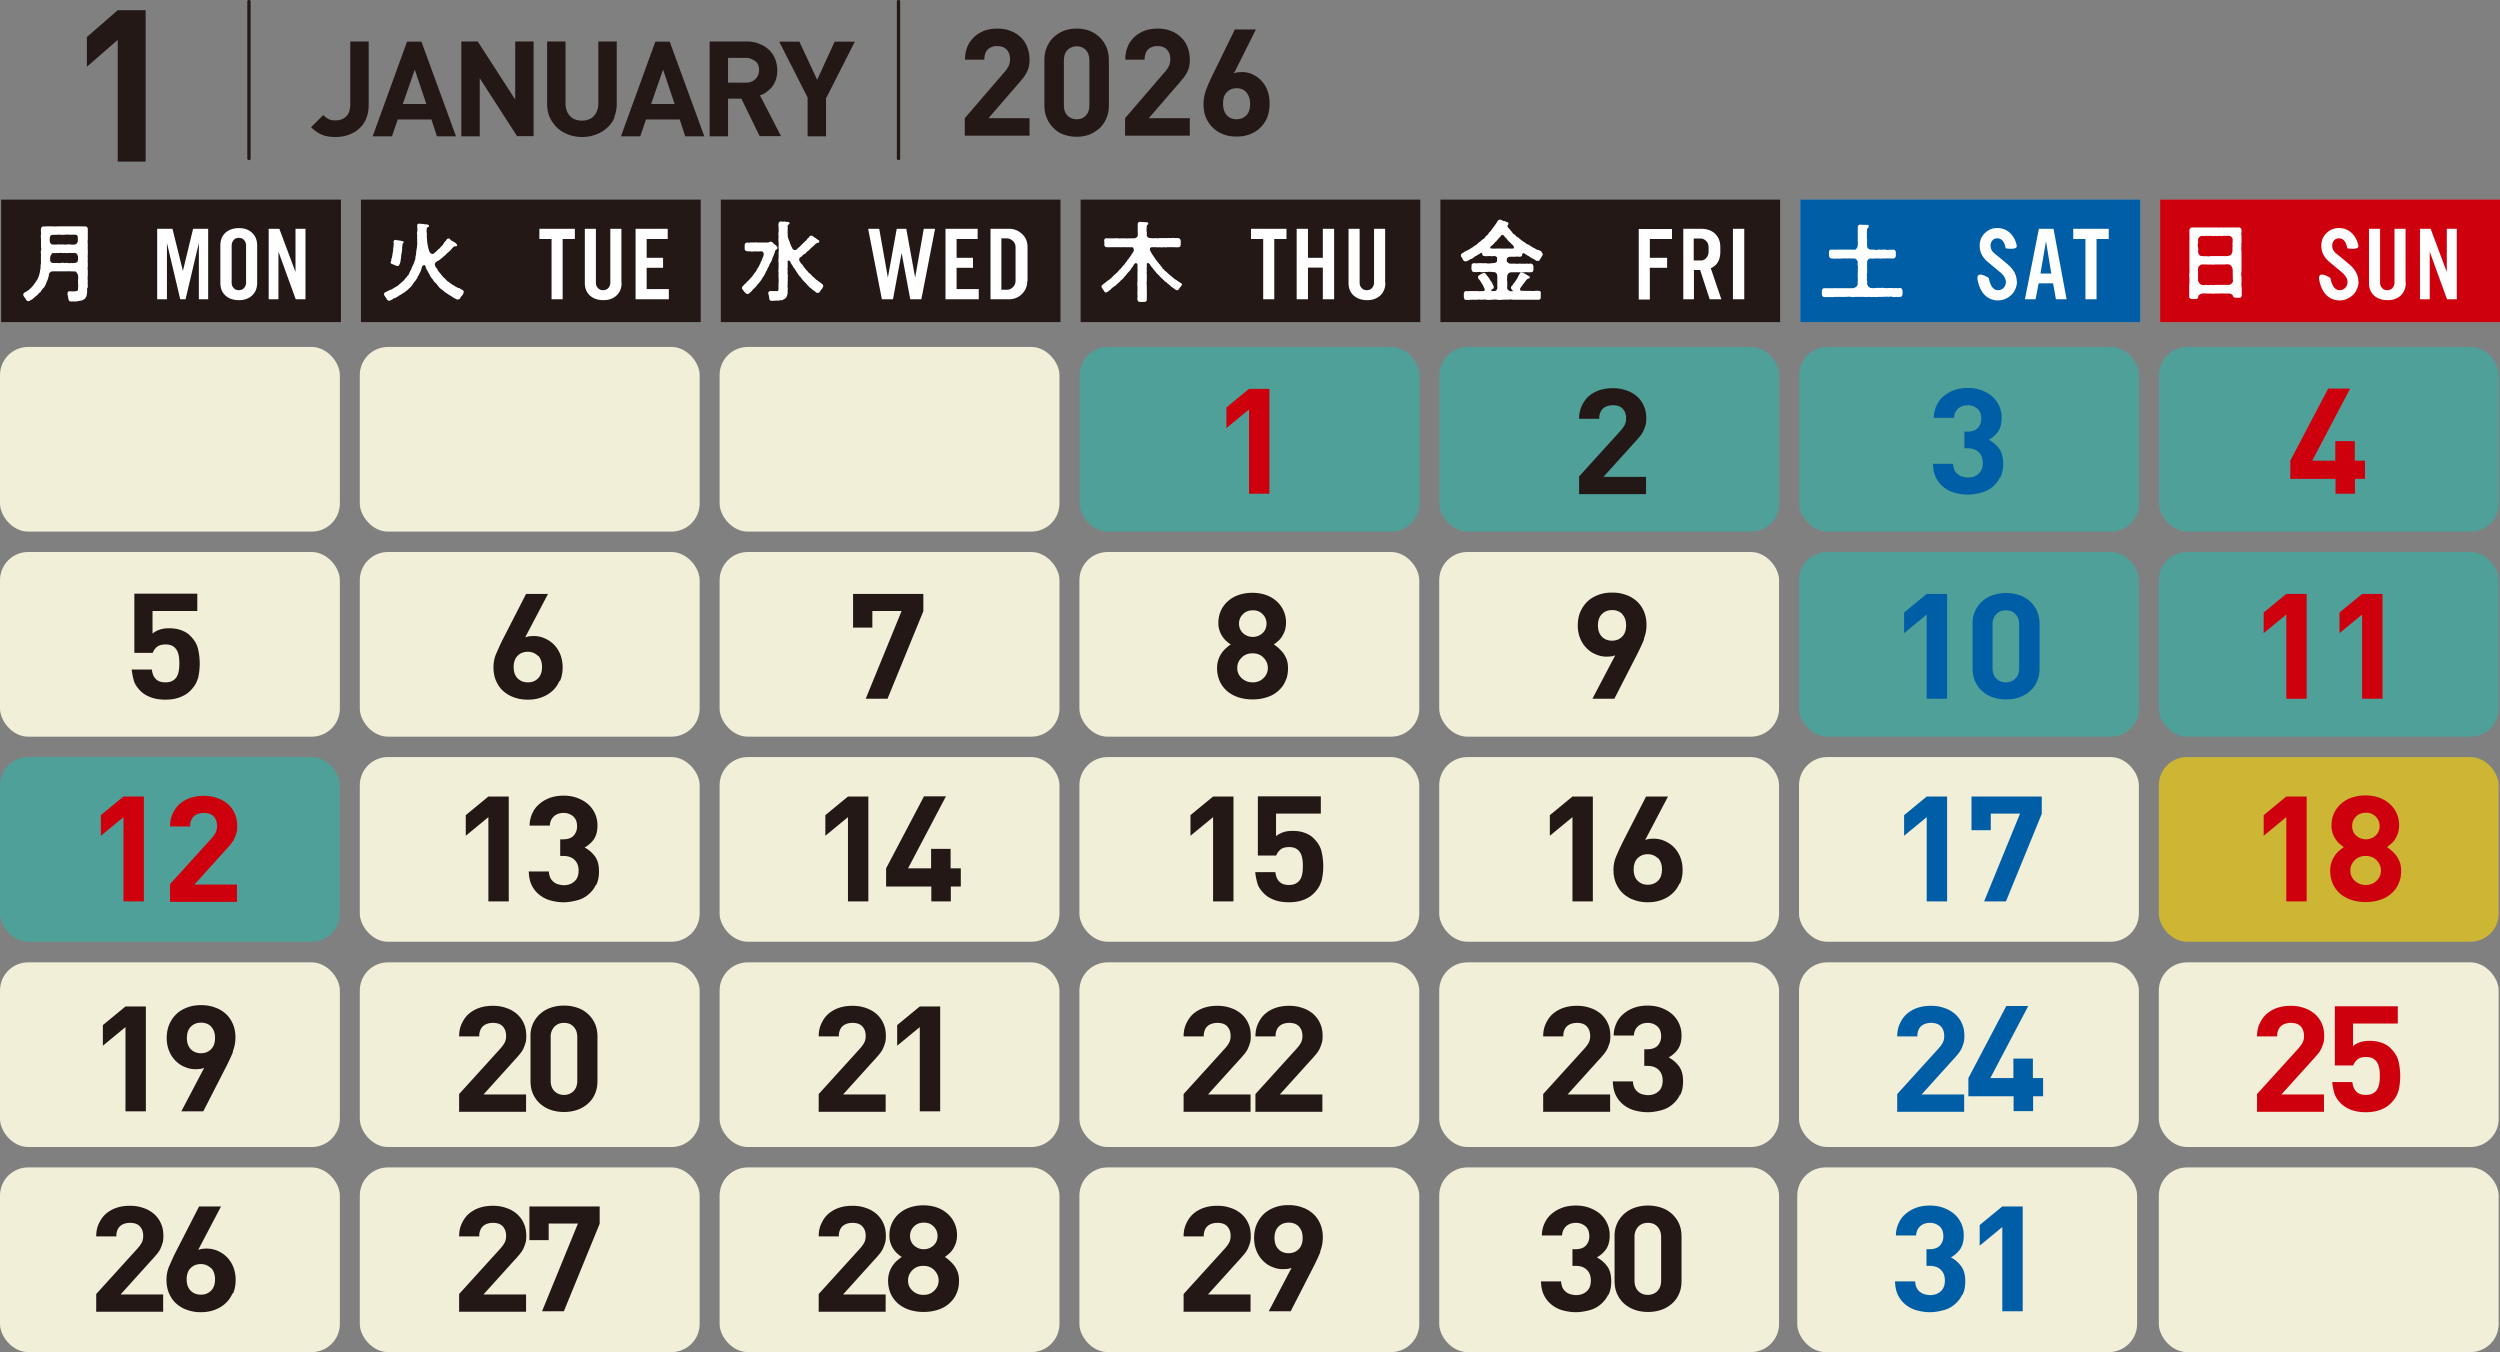 <svg xmlns="http://www.w3.org/2000/svg" viewBox="0 0 112.77 60.99"><rect x="0" y="0" width="112.77" height="60.99" fill="#808080" stroke="none"/><defs><style>.cls-1{fill:#2eb6aa}.cls-2{fill:#cf000e}.cls-6{fill:#231815}.cls-8{fill:#005ea6}.cls-10{fill:#f1efd8}.cls-11{opacity:.6}</style></defs><g style="isolation:isolate"><g id="_レイヤー_2" data-name="レイヤー 2"><g id="_リフト" data-name="リフト"><path class="cls-6" d="M5.31 7.29V1.8L3.92 3.01V1.67L5.31.46h1.26v6.83H5.31Zm11.2-1.92c-.08.18-.19.33-.33.45s-.3.21-.48.27c-.18.06-.37.09-.57.09-.23 0-.43-.03-.6-.1-.17-.07-.33-.18-.5-.34l.55-.55c.07.07.14.12.22.17s.19.07.33.07c.2 0 .37-.06.49-.18s.18-.3.18-.55V1.87h.83v2.87c0 .24-.04.44-.12.62Zm3.2.78-.25-.76h-1.52l-.26.76h-.87l1.55-4.27h.65l1.56 4.27h-.87Zm-1-3.01-.54 1.55h1.06l-.52-1.55Zm4.62 3.01-1.69-2.62v2.62h-.83V1.87h.74l1.69 2.62V1.87h.83v4.27h-.74Zm4.39-.85c-.08.18-.19.34-.34.47-.14.13-.31.23-.5.3a1.795 1.795 0 0 1-1.24 0c-.19-.07-.36-.17-.5-.3a1.62 1.62 0 0 1-.34-.47c-.08-.18-.12-.39-.12-.62V1.87h.83v2.78c0 .25.07.44.2.58s.31.21.54.21.41-.07.54-.21.2-.33.2-.58V1.87h.83v2.81c0 .23-.04.43-.12.62Zm3.19.85-.25-.76h-1.52l-.26.76h-.87l1.55-4.27h.65l1.56 4.27h-.87Zm-1-3.01-.54 1.55h1.06l-.52-1.55Zm4.36 3.01-.83-1.7h-.6v1.7h-.83V1.87h1.67c.22 0 .41.04.58.11s.32.16.44.28c.12.12.21.26.27.41.06.16.09.33.09.51 0 .15-.02.29-.06.41s-.1.23-.17.32-.16.17-.25.24c-.09.07-.19.12-.3.15l.95 1.84h-.97Zm-.2-3.38a.64.64 0 0 0-.44-.16h-.79v1.12h.79c.18 0 .33-.05.44-.16.11-.1.17-.24.17-.41s-.05-.3-.17-.41Zm3.19 1.63v1.75h-.83V4.4l-1.28-2.52h.91l.8 1.72.79-1.72h.91L37.28 4.4Zm6.26 1.72v-.79l1.79-2.08c.09-.1.15-.2.19-.28s.06-.18.06-.3c0-.18-.05-.32-.15-.43-.1-.11-.24-.16-.43-.16-.07 0-.14 0-.21.03-.07.02-.13.05-.19.1s-.1.11-.13.19-.05.18-.05.29h-.87c0-.22.04-.42.11-.59.07-.17.18-.32.31-.44s.29-.21.46-.28c.18-.06.37-.09.58-.09s.41.03.58.1c.18.06.33.16.46.28.13.12.23.26.3.44.07.17.11.37.11.58 0 .12-.01.22-.03.31s-.05.18-.1.27c-.04.08-.1.17-.16.25-.07.08-.14.17-.22.26l-1.34 1.55h1.85v.79h-2.92Zm6.38-.77c-.08.18-.18.33-.32.45s-.29.21-.46.28a1.774 1.774 0 0 1-1.11 0c-.18-.06-.33-.15-.46-.28-.13-.12-.24-.27-.32-.45-.08-.18-.12-.38-.12-.61V2.72c0-.23.04-.43.12-.61.08-.18.18-.33.32-.45.13-.12.29-.21.46-.28.17-.06.36-.09.56-.09s.38.03.55.09a1.359 1.359 0 0 1 .78.73c.08.18.12.38.12.61v2.02c0 .23-.04.43-.12.61Zm-.76-2.61c0-.2-.05-.36-.16-.48s-.24-.17-.41-.17-.31.06-.42.17-.16.28-.16.48v2c0 .2.05.36.16.47s.25.17.42.17.31-.06.41-.17c.11-.11.16-.27.16-.47v-2Zm1.61 3.38v-.79l1.79-2.08c.09-.1.15-.2.19-.28s.06-.18.06-.3c0-.18-.05-.32-.15-.43-.1-.11-.24-.16-.43-.16-.07 0-.14 0-.21.03-.07.02-.13.05-.19.1s-.1.11-.13.19-.05.18-.05.29h-.87c0-.22.04-.42.11-.59.07-.17.18-.32.31-.44s.29-.21.46-.28c.18-.06.37-.09.58-.09s.41.03.58.1c.18.06.33.16.46.28.13.12.23.26.3.44.07.17.11.37.11.58 0 .12-.01.22-.03.31s-.05.18-.1.27c-.04.08-.1.17-.16.25-.07.08-.14.17-.22.26l-1.34 1.55h1.85v.79h-2.92Zm6.41-.82a1.4 1.4 0 0 1-.32.47c-.13.13-.29.22-.47.29s-.38.1-.59.1-.41-.03-.59-.1a1.33 1.33 0 0 1-.47-.29c-.13-.12-.24-.28-.32-.46s-.11-.39-.11-.63c0-.22.04-.43.12-.64.08-.21.17-.42.28-.64l1.01-2.07h.95l-.99 1.98c.06-.02.12-.04.18-.05.06 0 .12-.01.18-.01.16 0 .32.03.47.1a1.275 1.275 0 0 1 .68.73c.07.18.1.38.1.59 0 .24-.04.45-.11.63Zm-.93-1.13a.587.587 0 0 0-.45-.19c-.18 0-.32.06-.44.18s-.17.29-.17.52.06.4.17.52.26.18.44.18.32-.06.44-.18.17-.29.17-.52-.06-.38-.17-.51Z"/><path d="M11.23.07v7.08M40.53.07v7.08" style="fill:none;stroke:#231815;stroke-linecap:round;stroke-linejoin:round;stroke-width:.15px"/><rect class="cls-10" x="32.46" y="15.65" width="15.33" height="8.33" rx="1.27" ry="1.27"/><rect class="cls-10" y="15.65" width="15.33" height="8.33" rx="1.27" ry="1.27"/><rect class="cls-10" x="16.23" y="15.65" width="15.33" height="8.33" rx="1.27" ry="1.27"/><g class="cls-11"><rect class="cls-1" x="48.7" y="15.65" width="15.33" height="8.33" rx="1.27" ry="1.27"/></g><g class="cls-11"><rect class="cls-1" x="64.93" y="15.65" width="15.33" height="8.33" rx="1.27" ry="1.27"/></g><g class="cls-11"><rect class="cls-1" x="81.16" y="15.65" width="15.33" height="8.33" rx="1.27" ry="1.27"/></g><g class="cls-11"><rect class="cls-1" x="97.39" y="15.65" width="15.33" height="8.33" rx="1.27" ry="1.27"/></g><rect class="cls-10" x="32.46" y="24.9" width="15.33" height="8.33" rx="1.27" ry="1.27"/><rect class="cls-10" y="24.9" width="15.33" height="8.33" rx="1.27" ry="1.27"/><rect class="cls-10" x="16.23" y="24.9" width="15.33" height="8.33" rx="1.27" ry="1.27"/><rect class="cls-10" x="48.69" y="24.9" width="15.33" height="8.33" rx="1.27" ry="1.27"/><rect class="cls-10" x="64.92" y="24.9" width="15.33" height="8.33" rx="1.27" ry="1.27"/><g class="cls-11"><rect class="cls-1" x="81.15" y="24.9" width="15.33" height="8.33" rx="1.27" ry="1.27"/></g><g class="cls-11"><rect class="cls-1" x="97.38" y="24.9" width="15.33" height="8.33" rx="1.27" ry="1.27"/></g><rect class="cls-10" x="32.46" y="34.15" width="15.33" height="8.33" rx="1.27" ry="1.27"/><g class="cls-11"><rect class="cls-1" y="34.15" width="15.33" height="8.33" rx="1.27" ry="1.27"/></g><rect class="cls-10" x="16.23" y="34.15" width="15.33" height="8.33" rx="1.27" ry="1.27"/><rect class="cls-10" x="48.69" y="34.15" width="15.33" height="8.33" rx="1.27" ry="1.27"/><rect class="cls-10" x="64.92" y="34.15" width="15.33" height="8.33" rx="1.27" ry="1.27"/><rect class="cls-10" x="81.15" y="34.15" width="15.33" height="8.33" rx="1.27" ry="1.27"/><rect x="97.38" y="34.15" width="15.33" height="8.33" rx="1.27" ry="1.27" style="fill:#ffda01" class="cls-11"/><rect class="cls-10" x="32.46" y="43.41" width="15.33" height="8.33" rx="1.27" ry="1.27"/><rect class="cls-10" y="43.41" width="15.33" height="8.33" rx="1.27" ry="1.27"/><rect class="cls-10" x="16.23" y="43.41" width="15.33" height="8.33" rx="1.27" ry="1.27"/><rect class="cls-10" x="48.69" y="43.41" width="15.33" height="8.33" rx="1.27" ry="1.27"/><rect class="cls-10" x="64.92" y="43.41" width="15.33" height="8.33" rx="1.27" ry="1.27"/><rect class="cls-10" x="64.92" y="52.66" width="15.33" height="8.33" rx="1.27" ry="1.27"/><rect class="cls-10" x="81.07" y="52.66" width="15.33" height="8.33" rx="1.27" ry="1.27"/><rect class="cls-10" x="81.15" y="43.41" width="15.33" height="8.33" rx="1.27" ry="1.27"/><rect class="cls-10" x="97.38" y="43.41" width="15.33" height="8.33" rx="1.27" ry="1.27"/><rect class="cls-10" x="32.46" y="52.66" width="15.33" height="8.33" rx="1.27" ry="1.27"/><rect class="cls-10" y="52.66" width="15.33" height="8.33" rx="1.27" ry="1.27"/><rect class="cls-10" x="16.23" y="52.66" width="15.33" height="8.33" rx="1.27" ry="1.27"/><rect class="cls-10" x="48.69" y="52.66" width="15.33" height="8.33" rx="1.27" ry="1.27"/><path d="M.05 9h15.33v5.53H.05zm16.23 0h15.33v5.53H16.28zm16.23 0h15.33v5.53H32.51zm16.23 0h15.33v5.53H48.74zm16.23 0H80.3v5.53H64.97zm16.24 0h15.33v5.53H81.21zm16.23 0h15.33v5.53H97.44z" style="fill:#fff;opacity:.3"/><rect class="cls-10" x="97.38" y="52.66" width="15.33" height="8.33" rx="1.27" ry="1.27"/><path d="M.05 9h15.33v5.53H.05zm16.23 0h15.33v5.53H16.28zm16.23 0h15.33v5.53H32.51zm16.23 0h15.33v5.53H48.74zm16.23 0H80.3v5.53H64.97z" style="mix-blend-mode:multiply;fill:#231815"/><path class="cls-8" d="M81.21 9h15.33v5.53H81.21z"/><path class="cls-2" d="M97.44 9h15.33v5.53H97.44z"/><path d="M9.41 13.5h-.44v-2.54l-.6 2.54h-.24l-.6-2.54v2.54h-.44v-3.18h.69l.47 1.9.46-1.9h.68v3.18Zm2.19-.74c0 .24-.08.43-.23.57-.15.14-.35.21-.59.21-.25 0-.46-.07-.6-.2-.16-.14-.24-.33-.24-.58v-1.69c0-.25.08-.44.24-.58.15-.13.35-.2.6-.2s.44.07.59.21c.15.14.23.33.23.57v1.69Zm-.5-.01v-1.67c0-.1-.03-.18-.09-.25s-.14-.1-.24-.1-.17.03-.23.1-.09.15-.09.25v1.67c0 .1.03.18.09.24.06.07.14.1.23.1s.18-.03.24-.1.09-.15.09-.24Zm2.69.75h-.45l-.78-2.15v2.15h-.44v-3.18h.48l.73 1.95v-1.95h.45v3.18Zm-9.86-.52v.18c0 .09-.02.16-.04.23-.03.03-.04.07-.07.09-.04.03-.09.06-.12.07-.08.02-.16.02-.24.05h-.08c-.06 0-.12-.01-.17 0h-.02c-.07 0-.1-.07-.11-.14 0-.08-.05-.17-.03-.23 0-.07.04-.1.11-.09.07 0 .14.01.22 0 .11-.01.15-.02.14-.15 0-.04.02-.11 0-.19v-.19c.02-.04 0-.14 0-.2-.02-.06-.08-.16-.14-.17-.07.01-.13 0-.17 0-.04 0-.1-.01-.17 0h-.68c-.05 0-.15.08-.15.12 0 .04-.01.1-.03.15 0 .04-.03.1-.04.13-.02.05-.04.08-.05.12-.02.05-.03.1-.06.12-.02.05-.03.09-.07.11-.04.04-.06.08-.09.11-.02.05-.05.08-.09.11-.04.01-.05.07-.09.09-.03.03-.09.07-.14.12-.06.05-.1.1-.16.11-.05.05-.1.06-.14.05-.06 0-.07-.09-.11-.12-.03-.05-.09-.11-.09-.16v-.02c0-.03.04-.08.07-.09.05-.03.09-.04.12-.08.05-.01.08-.05.14-.11.06-.04.1-.11.14-.15.04-.06.07-.11.12-.17.02-.05.07-.1.09-.18.03-.05.04-.11.06-.19.02-.08.02-.14.04-.21 0-.07 0-.16.02-.22 0-.07-.01-.14 0-.21-.01-.06 0-.15 0-.22a.255.255 0 0 1 0-.15c.02-.04.01-.1 0-.16v-.31c0-.1-.02-.17 0-.25.01-.09-.02-.16 0-.26 0-.05.04-.1.12-.11.04.02.06 0 .09 0h.25c.09 0 .18.01.3 0h1.14s.05.02.05 0h.02c.09 0 .13.05.14.09-.01.03 0 .04 0 .05v.48c-.02.05 0 .15 0 .2v.04c0 .07-.01.12 0 .17v.2c0 .09-.01.13 0 .2 0 .07-.01.14 0 .2v.2c-.02.04 0 .12 0 .18v.22c-.02.09 0 .17 0 .24-.01.08 0 .15 0 .22v.08Zm-1.68-2.1c-.01.07.06.16.14.15.05 0 .12.01.17 0 .03 0 .09-.01.16 0 .04 0 .11-.01.16 0 .04.01.1 0 .16 0 .05-.02.12 0 .16 0 .06.02.1 0 .17 0s.13-.08.14-.15v-.15c0-.07-.02-.14-.11-.14-.07-.01-.16 0-.26 0-.1-.02-.19 0-.26 0-.1.02-.17-.02-.26 0H2.4c-.1 0-.16.07-.15.12 0 .07-.02.13 0 .18Zm1.25.65c-.01-.07-.05-.1-.12-.12-.05-.01-.14.02-.17 0-.07-.01-.12.02-.16 0-.05.02-.11 0-.16 0-.04.02-.13-.01-.16 0-.04-.01-.12.02-.16 0-.04 0-.12.02-.17 0-.05.02-.08.04-.09.08-.04.06-.05.12-.05.15.01.04 0 .08 0 .12.02.05.07.11.14.1.03 0 .13.01.17 0 .04 0 .11.02.16 0 .07 0 .12-.02.16 0 .04.02.11-.02.16 0s.1.01.16 0c.05.02.12 0 .17 0 .03 0 .08-.02.11-.05.02-.04.04-.09.03-.16 0-.05.01-.09-.02-.12Zm22.44-.75h-.56v2.72h-.5v-2.72h-.55v-.46h1.6v.46Zm2.1 1.98c0 .24-.08.43-.23.57-.15.14-.35.21-.59.21-.25 0-.45-.07-.6-.2-.16-.14-.24-.33-.24-.58v-2.44h.5v2.43c0 .1.03.18.09.24.06.07.14.1.23.1s.18-.03.24-.1.09-.15.09-.24v-2.43h.5v2.44Zm2.12.74h-1.49v-3.18h1.45v.46h-.95v.85h.74v.45h-.74v.96h1v.47Zm-9.25-.31c0 .08-.09.17-.12.2-.03.07-.06.12-.14.12-.03 0-.06 0-.11-.04a.693.693 0 0 1-.17-.1c-.05-.04-.12-.06-.17-.11-.06-.04-.1-.05-.16-.11-.07-.06-.09-.07-.15-.12-.06-.03-.09-.09-.14-.14a.61.61 0 0 0-.13-.15c-.05-.04-.07-.1-.12-.16a.452.452 0 0 1-.11-.17c-.03-.05-.07-.12-.09-.16-.02-.05-.07-.1-.08-.16 0-.03-.04-.02-.02-.06 0-.05-.07-.09-.09-.06-.05 0-.07.05-.09.12 0 .04-.02.04-.02.07-.02.08-.05.12-.08.18-.02.08-.08.11-.09.18-.02.04-.08.13-.11.17-.05.04-.08.12-.12.16-.04.07-.1.12-.14.15-.05.07-.1.1-.16.14-.01.02-.07.06-.14.1-.02.01-.09.06-.11.07-.06.02-.08.07-.12.07-.04.03-.09.06-.12.07-.05 0-.09.03-.11.06-.06.02-.12.06-.15.06a.168.168 0 0 1-.12-.11l-.09-.13s-.02-.04-.02-.06c0-.05.04-.07.07-.1.05 0 .08-.04.12-.05.02-.01.08-.05.12-.05.02 0 .07-.05.12-.06.03-.04.09-.05.11-.07.03-.03.08-.03.11-.08.05-.03.08-.07.1-.08.02-.02.07-.07.1-.09.03-.02.05-.05.09-.09.01-.05.05-.05.08-.1.05-.07.09-.09.12-.17.02-.06.05-.11.09-.18.01-.06.05-.13.08-.19.03-.07.06-.13.07-.19.03-.04.04-.1.04-.16s.03-.11.03-.17c0-.05 0-.09.02-.16 0-.06.02-.11.02-.16s.02-.11.01-.17c-.01-.04 0-.1 0-.17-.02-.04 0-.09 0-.17a.29.29 0 0 1 0-.16c.02-.08 0-.19 0-.27 0-.09.06-.09.1-.09.07 0 .1.02.17.01.04.02.12.02.16.02.02.01.11.02.1.07 0 .07-.1.05-.1.11 0 .09-.02.14 0 .2.02.04 0 .04 0 .05.01.04 0 .08 0 .12.01.07.01.15.02.23.01.1.02.16.04.23 0 .06.04.12.04.18.03.04.05.12.1.12.04.04.08.03.13 0 .02-.02.06-.06.1-.09.04-.04.08-.09.13-.12.04-.03.07-.09.12-.13s.06-.08.1-.14c.04-.06.08-.07.11-.14.04-.04.07-.06.09-.05.03 0 .05 0 .07.03.04.05.08.08.13.09.03.04.09.05.14.1.02.02.03.04.04.06.02.04 0 .07-.05.07s-.08 0-.09.02c-.02.02-.06.05-.09.09-.04.04-.05.08-.09.09-.03.05-.08.07-.09.09-.03.02-.07.05-.09.09-.04.03-.08.06-.11.09-.05.04-.07.07-.11.09-.04.04-.09.07-.12.09a.3.3 0 0 0-.14.11c-.04.04 0 .13.03.19.04.03.06.08.08.11.02.06.06.09.1.14s.07.08.11.14c.03.02.04.06.09.09.04.02.06.07.09.09.04.04.05.06.1.08.03.03.08.07.11.08.04.04.09.07.11.07.03.02.07.06.11.07.05.03.08.05.12.06.05 0 .09.04.12.06.05.02.12.06.12.11Zm-3.28-1.38s.03-.08.02-.11c.02-.07.04-.11.05-.19 0-.04.02-.14.03-.19 0-.08.01-.14.02-.2 0-.05.02-.12 0-.2 0-.05.03-.1.09-.1.07.02.13.02.17.03.06 0 .09.02.15.03.03 0 .04.01.05.04 0 .04-.03.05-.05.07 0 .05-.02.14-.02.21 0 .09-.02.17-.02.22-.03.07-.02.17-.04.27-.02.07 0 .1-.03.15 0 .06-.03.07-.04.11-.03.04-.06.06-.08.05-.06 0-.16-.06-.22-.08-.04-.01-.1-.04-.09-.1Zm24.55-1.49-.62 3.18h-.5l-.39-2.09-.39 2.09h-.5l-.62-3.18h.5l.39 2.2.4-2.2h.43l.4 2.2.39-2.2h.5Zm1.96 3.18h-1.49v-3.18h1.45v.46h-.95v.85h.74v.45h-.74v.96h1v.47Zm2.2-.83c0 .23-.08.43-.24.59s-.36.24-.59.24h-.83v-3.18h.84c.23 0 .42.08.59.24s.24.36.24.59v1.52Zm-.53 0v-1.52c0-.11-.04-.21-.12-.28s-.17-.12-.28-.12h-.24v2.32h.24c.11 0 .21-.04.28-.12.08-.08.12-.17.12-.29Zm-11.14-.64c-.04.05-.05.09-.07.15-.04.06-.06.09-.08.15-.03.04-.04.1-.09.15-.04.05-.05.11-.09.14-.02.05-.06.08-.1.14-.05.06-.07.07-.11.13-.04.06-.09.09-.11.12-.05.03-.09.1-.12.12-.02.04-.06.06-.09.08-.03.05-.06.05-.1.05-.04 0-.09-.04-.09-.06-.02 0-.07-.07-.09-.1-.03-.04-.06-.07-.06-.1s0-.07.03-.08c.05-.06.09-.11.15-.15a.62.62 0 0 1 .14-.14c.04-.05.06-.08.12-.14.04-.05.08-.1.11-.15.03-.05.09-.09.11-.16.02-.04.05-.09.1-.16.01-.04.05-.1.08-.17 0-.05.05-.08.07-.17.02-.06.05-.09.06-.15 0-.03.02-.06 0-.12-.04-.09-.09-.07-.12-.07-.05-.01-.13.02-.16 0H34c-.06.02-.11 0-.16 0-.2 0-.25-.03-.25-.13v-.14c0-.05.02-.12.11-.13.05 0 .08.02.14 0 .05-.01.1 0 .16 0 .05 0 .09-.02.16 0h.48c.05 0 .07-.04.11-.04.02 0 .05.01.08.02.04.02.05.07.1.09.02.03.07.05.1.09.02.02.04.05.04.07 0 .06-.03.07-.07.1-.04.03-.04.09-.06.14-.03.05-.02.08-.04.11-.01.04-.05.09-.05.11-.02.07-.05.16-.09.22-.04.05-.07.12-.07.16Zm2.47.87s-.03.07-.05.11-.07.07-.07.09c-.02.04-.05.1-.12.11-.05 0-.09 0-.13-.06-.06-.04-.1-.06-.16-.12-.04-.04-.12-.07-.14-.13-.04-.02-.07-.07-.09-.09-.04-.05-.09-.08-.13-.14-.06-.04-.08-.1-.12-.14-.03-.05-.09-.09-.12-.15-.05-.07-.07-.11-.11-.16a.572.572 0 0 0-.11-.16c-.03-.07-.07-.11-.1-.17 0-.01-.04-.03-.03-.06-.04-.11-.14-.08-.13-.04v.23c.01.07-.02.1 0 .17 0 .07-.01.11 0 .16 0 .06.02.12 0 .17 0 .07.02.13 0 .16v.17c-.02.08.02.16 0 .22 0 .1 0 .19-.02.24a.28.28 0 0 1-.11.17c-.07.02-.09.07-.14.06-.03 0-.1.01-.15.02-.09 0-.17 0-.24.01h-.05c-.06 0-.11-.02-.12-.1 0-.06-.04-.23-.05-.25.02-.07.06-.09.09-.09h.24c.14.02.13-.03.14-.14-.01-.09 0-.17 0-.23s.01-.14 0-.23c-.01-.07 0-.17 0-.23-.02-.07 0-.15 0-.23v-.23c-.02-.06 0-.14 0-.23v-.23c.02-.09 0-.14 0-.23 0-.07.01-.16 0-.23a.884.884 0 0 1 0-.23c0-.08-.02-.15 0-.23.01-.08 0-.14 0-.23 0-.05-.02-.1 0-.15.01-.05.05-.09.09-.09.07 0 .13.02.17 0 .05 0 .11.03.16.02.03 0 .06.02.07.04.02.05-.02.06-.04.08-.05.05-.05.08-.04.12.01.08-.01.13 0 .2 0 .02-.01.04 0 .07.01.05 0 .08 0 .12.02.09.04.17.08.24 0 .04.04.1.04.14.03.03.03.08.05.1.02.03.05.1.06.12.05.05.14.05.19 0 .03-.03.08-.08.12-.11.03-.02.06-.07.11-.11l.11-.11c.03-.04.08-.05.11-.11.02-.05.08-.06.1-.12.02-.01.04-.06.1-.05.05 0 .05.02.08.03.03.05.08.04.12.09.04.02.08.06.13.09.03 0 .03.04.02.07-.02.06-.06.03-.11.06-.07.04-.09.07-.12.1-.01.02-.06.04-.08.08a.18.18 0 0 0-.09.08c-.02.01-.06.07-.09.08-.04.04-.08.05-.09.08-.02.04-.05.06-.09.07-.05.02-.06.05-.09.08-.02.03-.08.06-.11.08-.03.02-.05.13 0 .17.02.05.06.11.11.15.05.04.05.11.1.13.02.04.07.1.11.13.04.05.06.1.11.12.02.02.07.06.12.12.03.05.1.07.12.11.05.05.07.08.13.1.02.03.09.07.12.09.05.05.09.07.11.09.01.02.02.03.02.04Zm20.9-2.12h-.56v2.72h-.5v-2.72h-.55v-.46h1.6v.46Zm2.14 2.72h-.51v-1.43H59v1.43h-.51v-3.18H59v1.31h.67v-1.31h.51v3.18Zm2.31-.74c0 .24-.08.43-.23.57-.15.14-.35.21-.59.21-.25 0-.45-.07-.6-.2-.16-.14-.24-.33-.24-.58v-2.44h.5v2.43c0 .1.03.18.09.24.06.07.14.1.23.1s.18-.03.24-.1.09-.15.09-.24v-2.43h.5v2.44Zm-9.17.03v.03c0 .05-.07.12-.11.17-.04.07-.07.11-.12.1-.06 0-.07-.04-.13-.07-.02-.02-.05-.03-.09-.07-.05 0-.05-.05-.1-.08-.04-.04-.08-.06-.1-.08-.04-.03-.05-.07-.09-.07-.07-.05-.08-.09-.11-.1-.02-.04-.08-.07-.11-.11-.03-.02-.06-.07-.11-.11-.03-.05-.08-.06-.1-.11l-.1-.12s-.08-.1-.09-.12c-.04-.02-.05-.07-.09-.12-.04-.07-.14-.09-.14-.02v.14c-.01.07 0 .12 0 .2-.02.07.01.13 0 .2v.23c-.02.07 0 .15 0 .23v.23c0 .08.01.17 0 .23v.14c0 .09-.06.11-.13.11h-.16c-.07 0-.12-.02-.13-.11-.02-.04.01-.11 0-.17 0-.08-.01-.14 0-.22v-.22c-.02-.06 0-.15 0-.22v-.42c.01-.07 0-.13 0-.17v-.11c0-.05 0-.08-.04-.1-.05-.03-.09.01-.13.07 0 .02-.03.04-.04.07-.04.07-.06.05-.08.11-.04.07-.07.09-.12.15-.05.04-.09.11-.14.17-.06.05-.1.13-.15.16-.07.05-.1.11-.16.15-.04.04-.05.05-.08.07s-.03.06-.09.07c-.02.01-.04.04-.07.06-.05.02-.07.06-.11.1-.06.04-.1.08-.12.09-.05.02-.07.05-.09.04-.06.02-.09-.08-.12-.11-.02-.05-.08-.09-.08-.13v-.02c0-.04 0-.07.04-.08.04-.02.04-.05.09-.07.03-.02.05-.05.09-.07.04-.04.06-.05.09-.07.04-.02.05-.04.09-.07.04-.02.05-.05.08-.07.02-.02.04-.06.08-.08.02-.04.05-.03.08-.08.04-.02.06-.05.1-.09.05-.07.08-.09.15-.16.04-.06.09-.12.14-.16.03-.04.02-.05.06-.09.03-.02.05-.07.07-.09.03-.05.03-.05.07-.09.01-.02.05-.06.06-.09.02-.04.05-.05.06-.09.02-.02.06-.1.08-.12.05-.07.02-.21-.07-.21-.05.01-.1 0-.12 0-.05 0-.12.01-.17 0h-.16c-.07.01-.13 0-.17 0h-.34c-.05.01-.12 0-.17 0-.08 0-.11-.07-.11-.13.02-.04 0-.08 0-.14-.01-.05.01-.14.11-.13h.36c.08 0 .11-.01.16 0 .06.02.09 0 .16 0h.18c.07.02.11 0 .19 0h.19c.06 0 .15-.05.16-.12.01-.07 0-.16 0-.24v-.28c0-.06.05-.1.09-.1h.03s.08 0 .14.01c.07 0 .1 0 .16.01.03 0 .05.02.06.06 0 .03-.02.03-.04.05-.02.02-.02.03-.03.06-.01.05-.02.22 0 .27v.14c0 .08.08.13.17.13.06 0 .12.02.19 0 .07 0 .12.02.19 0h.36c.06 0 .12-.01.17 0 .07 0 .09-.02.17 0h.15c.08 0 .12.05.13.14v.14c0 .08-.04.14-.1.13-.06.01-.12.01-.18 0h-.34c-.04.02-.12 0-.17 0-.06.02-.1.01-.17 0-.07.02-.11 0-.17 0H52c-.1 0-.12.03-.13.06-.01.08.04.14.06.18.01.05.08.12.09.15l.13.19.07.09c.03.03.06.07.07.09.03.01.05.05.07.08 0 .04.07.05.07.09 0 .04.03.05.08.08.02.05.05.07.08.08.04.04.09.09.16.15.06.05.1.08.17.14.04.04.12.09.17.12.05.05.12.07.17.12.03 0 .04.02.04.05Zm22.11-2.01h-1.01v.85h.78v.45h-.78v1.43h-.5v-3.18h1.5v.46Zm2.21 2.72h-.52l-.43-1.32h-.28v1.32h-.48v-3.18h.79c.27 0 .48.07.64.22s.24.35.24.62v.19c0 .37-.14.62-.43.75l.48 1.41Zm-.57-2.15v-.19c0-.11-.03-.21-.1-.28s-.15-.12-.26-.12h-.31v.99h.31c.11 0 .2-.04.26-.12.07-.08.1-.17.1-.28Zm1.61 2.15h-.51v-3.18h.51v3.18Zm-9.08-2.04s-.04.09-.07.14l-.07.11c-.01.05-.07.07-.09.05-.05.02-.09 0-.14-.05-.03 0-.07-.04-.1-.05-.04 0-.07-.05-.11-.06-.05-.04-.06-.05-.1-.07-.03 0-.05-.03-.1-.06-.05-.04-.09-.06-.12-.04-.02 0-.03.02-.04.06 0 .07-.04.09-.12.09-.06 0-.13-.01-.19 0h-.24c-.11.02-.14.07-.14.12-.01.04 0 .11.02.12.03.02.05.05.1.07.03 0 .11.01.15 0 .11 0 .2.02.3 0 .07 0 .1.02.17 0 .06.02.12 0 .18 0 .05.02.1 0 .17 0 .08.02.11.08.11.13v.13c0 .09-.03.12-.11.13-.06 0-.11.01-.17 0-.04-.02-.13.02-.18 0-.07-.01-.12.02-.17 0h-.3c-.05 0-.14 0-.18.04-.05.05-.09.12-.07.15-.01.07-.02.17 0 .23v.23c-.02.04 0 .12.04.15s.09.07.12.05c.06.03.12 0 .07-.04-.04-.04-.05-.05-.06-.1-.02-.07.08-.12.11-.19.02-.05.07-.07.08-.11.02-.04.06-.06.07-.11.04-.04.05-.09.07-.12 0-.02.05-.1.07-.12 0-.04.05-.04.08-.05s.05.02.08.02c.05.04.07.04.12.07.05.04.06.03.12.07.03.02.04.02.05.06 0 .06-.09.06-.11.07-.02.02-.02.04-.05.05-.04.05-.05.07-.09.13-.05.05-.07.08-.1.13-.02.04-.06.04-.05.07-.07.06-.05.16.03.16.04 0 .05-.02.07 0h.17c.04.01.1 0 .17 0 .04.01.11.01.17 0 .04 0 .11-.01.18 0 .09 0 .12.05.1.13v.14c.01.1-.05.13-.1.13h-1.16c-.08-.02-.15-.01-.23 0-.09-.01-.16 0-.24 0-.04 0-.08.01-.11.01-.04 0-.08 0-.13-.01-.08-.02-.17 0-.24 0-.09 0-.16.02-.24 0-.06-.02-.16 0-.23 0-.04 0-.12-.02-.17 0h-.17c-.05-.01-.1.01-.16 0-.07.02-.14 0-.18.01-.08 0-.09-.05-.11-.13v-.14c0-.08.04-.13.11-.13.05.01.11 0 .18 0h.34c.07.01.1.01.17 0 .09.01.16 0 .14-.09-.02-.07-.04-.08-.07-.15-.03-.08-.08-.12-.11-.19-.05-.09-.12-.12-.12-.2 0-.04.02-.07.08-.1.02-.02.07-.04.09-.05.03 0 .05-.04.1-.04s.09.05.11.09c.04.05.07.08.09.11.02.03.03.04.06.09.02.03.04.08.08.12s.04.11.07.13c0 .04.04.05.03.1 0 .05-.02.08-.09.11-.07.05-.02.07.11.07.07 0 .09-.02.12-.07.01-.02.04-.05.02-.14v-.46s0-.09-.05-.14c-.06-.07-.15-.04-.2-.05-.09-.02-.2 0-.28 0-.09 0-.16.02-.25 0-.1-.01-.16.02-.26 0-.09 0-.12-.06-.12-.13-.02-.03 0-.1 0-.14-.02-.07.04-.13.12-.13.08.02.16 0 .26 0 .09 0 .16.01.25 0 .09.02.2.02.28 0 .05 0 .13 0 .19-.03.03-.02.05-.04.05-.1v-.12c-.02-.05-.11-.08-.16-.07-.06.02-.12 0-.2 0-.07 0-.14.02-.19 0-.07 0-.12-.02-.12-.11 0-.02-.06-.05-.08-.02-.03.02-.04.04-.06.04-.04.02-.08.05-.11.07-.05.02-.09.04-.12.08-.05.01-.08.07-.12.07-.05 0-.07.04-.11.06-.08.02-.09.06-.17.05-.06-.01-.1-.06-.12-.12-.02-.06-.07-.08-.07-.13v-.02c0-.02 0-.06.05-.09.05-.04.07-.03.11-.07.04-.03.07-.03.11-.06l.09-.04.12-.08c.09-.04.09-.08.17-.11.07-.03.1-.09.17-.14.07-.04.1-.09.15-.12.07-.05.11-.07.14-.14.04-.04.12-.09.14-.15.02-.04.08-.07.12-.14.04-.05.06-.09.12-.16l.12-.17s.05-.14.15-.14h.02c.02 0 .03.01.05.02.05.02.07.04.12.04.03 0 .09.04.13.05.06.01.07.06.06.09-.01.04-.04.05-.04.07 0 .05.02.09.09.15.03.05.08.1.1.12.04.06.07.11.13.13.05.03.07.1.14.12.06.03.09.09.14.11.03.03.08.07.15.11.04.02.09.07.15.1.07.02.11.06.16.09.07.04.1.07.17.09.04.04.1.07.17.08.05.03.15.04.15.12Zm-1.31-.35s-.04-.02-.04-.04c-.03-.04-.07-.05-.09-.09-.04-.04-.05-.05-.09-.08-.03-.04-.05-.05-.08-.09-.02-.05-.07-.07-.08-.09-.04-.04-.04-.05-.06-.08-.03-.05-.13-.05-.15 0 0 .02-.03.05-.06.07-.04.05-.06.06-.07.09-.05.02-.06.08-.08.09-.04.02-.07.05-.08.08-.05.05-.06.07-.09.08-.01.03-.05.04-.07.06-.04.05-.04.09.01.1.11 0 .15.01.23 0h.26c.07.01.21 0 .3 0 .11 0 .12.01.2 0 .04 0 .06-.06.02-.1Zm22.69 1.57c0 .06 0 .13-.02.2-.05.2-.14.36-.3.48-.15.12-.33.19-.53.19-.05 0-.1 0-.15-.01-.4-.07-.66-.37-.77-.89s.5-.11.5-.11c.07.37.21.55.42.55.1 0 .19-.04.25-.11.07-.07.1-.16.1-.26 0-.15-.09-.3-.27-.45l-.54-.45c-.25-.21-.37-.45-.37-.73 0-.24.08-.44.25-.59.17-.16.37-.23.61-.21.21.01.39.1.54.25.13.14.23.32.27.54s-.5.12-.5.12c-.05-.29-.17-.44-.36-.45-.09 0-.17.02-.23.09s-.09.14-.09.24c0 .14.06.26.19.36l.52.43.02.02c.3.24.45.51.45.8Zm2.24.82h-.48l-.13-.72h-.65l-.14.72h-.48l.63-3.18h.66l.59 3.18Zm-.69-1.16-.24-1.46-.25 1.46h.49Zm2.6-1.56h-.56v2.72h-.5v-2.72h-.55v-.46h1.6v.46Zm11.26 1.9c0 .06 0 .13-.02.2-.05.2-.14.36-.3.48-.15.12-.33.19-.53.19-.05 0-.1 0-.15-.01-.4-.07-.66-.37-.77-.89s.5-.11.5-.11c.07.37.21.55.42.55.1 0 .19-.04.25-.11.07-.07.1-.16.1-.26 0-.15-.09-.3-.27-.45l-.54-.45c-.25-.21-.37-.45-.37-.73 0-.24.08-.44.25-.59.17-.16.37-.23.61-.21.21.01.39.1.54.25.13.14.23.32.27.54s-.5.12-.5.12c-.05-.29-.17-.44-.36-.45-.09 0-.17.02-.23.09s-.09.14-.09.24c0 .14.06.26.19.36l.52.43.02.02c.3.24.45.51.45.8Zm2.13.08c0 .24-.08.43-.23.57-.15.14-.35.21-.59.21-.25 0-.45-.07-.6-.2-.16-.14-.24-.33-.24-.58v-2.44h.5v2.43c0 .1.03.18.09.24.06.07.14.1.23.1s.18-.03.24-.1.09-.15.09-.24v-2.43h.5v2.44Zm2.31.74h-.45l-.78-2.15v2.15h-.44v-3.18h.48l.73 1.95v-1.95h.45v3.18Zm-25.01-.3v.06c-.01.08-.03.13-.11.13-.04 0-.07.01-.1.01-.02 0-.05 0-.07-.01-.03 0-.05.01-.08.01s-.07 0-.09-.01c-.06-.01-.12-.02-.17 0-.06 0-.12-.02-.17 0-.1-.01-.17.01-.25 0-.04 0-.1.01-.15.01-.04 0-.08 0-.11-.01-.08.02-.17 0-.26 0-.09.02-.18 0-.26 0h-.26c-.09 0-.17.02-.26 0-.1-.02-.16.01-.26 0-.09.01-.16 0-.25 0-.07 0-.1.01-.17 0-.03 0-.07.01-.1.01h-.41c-.05 0-.1-.04-.11-.13v-.14c0-.08.05-.13.11-.13h.17c.05.01.11 0 .17 0 .06.01.11-.01.17 0h.78c.04 0 .12-.04.16-.07.04-.04.05-.08.06-.14 0-.04-.01-.06 0-.12.01-.07 0-.1 0-.17 0-.04-.01-.11 0-.17 0-.05.01-.1 0-.17 0-.05.02-.09 0-.17-.02-.05 0-.12 0-.17 0-.05-.08-.16-.15-.16h-.18c-.05-.01-.12 0-.17 0-.06 0-.13-.01-.17 0-.08 0-.17.02-.25 0-.08.02-.19 0-.26 0s-.11-.06-.12-.13v-.14c0-.08.04-.14.12-.13.09 0 .17.01.26 0h.59c.07 0 .12.01.18 0 .04.02.07-.02.1-.06.04-.05.04-.08.05-.14.01-.06 0-.16 0-.23v-.59c0-.04.03-.1.11-.11.04.01.09.01.16.01s.1.01.16 0c.04.01.06.03.07.05 0 .04-.01.06-.03.08-.05.04-.05.07-.05.09 0 .07-.02.16 0 .22-.02.08 0 .14 0 .23v.24c0 .05 0 .12.04.15.05.05.08.05.11.06h.18c.05.02.13.02.17 0 .07-.02.12.02.17 0h.18c.05.02.1.02.17 0 .04.02.12 0 .17 0 .08.02.1.05.11.13 0 .04-.01.1 0 .14 0 .06-.05.12-.1.13h-.18c-.05-.01-.13 0-.18 0h-.17c-.07.02-.11-.01-.17 0h-.17c-.06.02-.15 0-.18 0-.09 0-.14.1-.15.15v.18c0 .06.01.1 0 .17 0 .06.01.11 0 .17s-.01.12 0 .17c0 .05-.02.11 0 .17.02.05 0 .09 0 .13.01.05.04.1.08.14.04.04.09.06.14.05.08.02.11 0 .18 0 .08-.01.15 0 .21 0 .05-.02.12 0 .2 0 .05.02.1 0 .17 0h.17c.05.02.11 0 .17 0 .07.02.13 0 .17 0 .06 0 .1.05.11.13v.09Zm15.3-.23v.36c-.02.09-.05.11-.13.1h-.14c-.09 0-.13-.05-.12-.08a.2.2 0 0 0-.18-.11h-.21c-.08 0-.13-.01-.2 0h-.2c-.07 0-.12.02-.2 0h-.2c-.07 0-.12-.01-.19 0-.08 0-.19.08-.19.12.01.08-.04.12-.13.13h-.15c-.07 0-.12-.04-.13-.1v-.44c0-.05 0-.1.01-.15v-.24c0-.04-.01-.09-.01-.14 0-.03 0-.07.01-.1 0-.06.01-.17 0-.24v-1.19c0-.07.01-.17 0-.26v-.27s.04-.09.11-.1h1.07c.05 0 .13.01.21 0h.04c.05 0 .12.01.17 0h.6c.03.02.03 0 .05 0 .05 0 .1.06.1.1v.04c0 .08-.02.16 0 .22v.3c0 .06-.02.11 0 .19-.02.07-.01.17 0 .23v.72c0 .08-.01.13 0 .2-.02.09-.02.15 0 .23v.23c-.01.08 0 .16 0 .23Zm-.41-2.02v-.16c0-.05-.09-.16-.15-.15-.07-.01-.09 0-.16 0-.06 0-.09-.01-.13 0-.05.02-.1 0-.16 0-.09 0-.11.02-.17 0-.05 0-.12.02-.17 0h-.31c-.05.02-.08 0-.13 0-.08 0-.18.09-.18.16 0 .08.01.09 0 .16-.02.08-.02.14 0 .2.02.07 0 .14 0 .19 0 .05.02.1.05.14.04.04.06.06.11.06.08 0 .14.02.21 0 .07.02.12.02.19 0h.59c.05.01.09 0 .17 0 .04 0 .11-.02.16-.05.04-.05.05-.09.07-.14v-.2c.02-.06 0-.11 0-.2Zm0 1.44c.01-.07 0-.18 0-.25a.367.367 0 0 0-.06-.14.155.155 0 0 0-.12-.07c-.08-.02-.13 0-.21 0h-.4a.67.67 0 0 1-.2 0c-.07 0-.13.01-.19 0h-.21c-.05 0-.08.04-.11.06-.05.05-.06.09-.06.15v.5c0 .03.02.08.06.14.05.04.07.07.12.07.08.02.14 0 .21 0 .08.02.13.01.2 0 .08.02.12 0 .2 0h.61c.04 0 .08-.03.12-.07.04-.04.07-.09.05-.14 0-.08-.01-.18 0-.25Z" style="fill:#fff"/><path class="cls-6" d="M5.66 50.13v-3.8l-1.02.84v-.93l1.02-.84h.92v4.73h-.92Zm4.85-2.68c-.08.2-.18.41-.29.63l-1.05 2.05h-.99l1.03-1.96c-.06.02-.12.04-.19.05-.06 0-.12.01-.19.01-.17 0-.33-.03-.49-.1-.16-.06-.3-.16-.42-.28-.12-.12-.22-.27-.29-.44-.07-.17-.11-.37-.11-.59s.04-.44.12-.62c.08-.18.19-.34.33-.47.14-.13.3-.22.49-.29.19-.07.39-.1.61-.1s.42.03.61.1c.19.06.35.16.49.28.14.12.25.28.33.46.08.18.12.39.12.62 0 .22-.04.43-.12.63Zm-.98-1.14c-.12-.12-.27-.18-.46-.18s-.34.06-.46.18-.18.29-.18.51.06.38.17.5.27.19.46.19.34-.06.46-.18.18-.29.18-.51-.06-.39-.18-.51Zm60.08 3.82v-.78l1.86-2.05c.09-.1.16-.2.2-.28.04-.08.06-.18.06-.29 0-.18-.05-.32-.15-.43-.1-.11-.25-.16-.45-.16-.07 0-.15.01-.22.03-.07.02-.14.05-.2.1a.45.45 0 0 0-.14.19.63.63 0 0 0-.05.29h-.91c0-.22.04-.41.12-.58.08-.17.18-.32.32-.44s.3-.21.48-.27c.18-.06.38-.09.6-.09s.42.03.61.1c.19.06.35.16.48.27.13.12.24.26.31.43.08.17.11.36.11.58 0 .12-.01.22-.04.31s-.06.18-.1.26-.1.17-.17.25-.14.17-.23.26l-1.39 1.54h1.92v.78h-3.04Zm6.17-.75c-.08.18-.2.32-.34.44s-.31.21-.5.26-.4.09-.61.09-.4-.03-.59-.08c-.19-.05-.36-.14-.5-.25a1.23 1.23 0 0 1-.35-.43c-.09-.17-.13-.39-.14-.63h.91c0 .11.03.2.06.28a.575.575 0 0 0 .36.3c.08.02.17.04.25.04.2 0 .36-.06.48-.17.13-.11.19-.28.19-.49 0-.2-.06-.36-.18-.48s-.29-.18-.52-.18h-.13v-.75h.13c.22 0 .38-.06.48-.17a.6.6 0 0 0 .15-.42c0-.2-.06-.35-.18-.45a.644.644 0 0 0-.43-.15c-.17 0-.32.05-.43.15s-.18.24-.19.42h-.91c0-.21.05-.4.13-.57s.19-.31.33-.42c.14-.12.29-.2.48-.27.18-.06.38-.09.59-.09s.42.03.61.1.35.16.49.28a1.259 1.259 0 0 1 .43.98c0 .26-.06.46-.17.62-.11.15-.25.27-.41.36.18.09.33.22.46.39s.19.4.19.69c0 .24-.04.44-.13.62Z"/><path class="cls-8" d="M85.58 50.13v-.78l1.86-2.05c.09-.1.16-.2.2-.28.04-.08.06-.18.06-.29 0-.18-.05-.32-.15-.43-.1-.11-.25-.16-.45-.16-.07 0-.15.01-.22.03-.07.02-.14.05-.2.1a.45.45 0 0 0-.14.19.63.63 0 0 0-.05.29h-.91c0-.22.04-.41.12-.58.08-.17.18-.32.32-.44s.3-.21.48-.27c.18-.06.38-.09.6-.09s.42.03.61.1c.19.06.35.16.48.27.13.12.24.26.31.43.08.17.11.36.11.58 0 .12-.01.22-.04.31s-.06.18-.1.26-.1.17-.17.25-.14.17-.23.26l-1.39 1.54h1.92v.78h-3.04Zm6.13-.68v.67h-.88v-.67h-2.04v-.82l1.71-3.25h.99l-1.71 3.25h1.04v-.88h.88v.88h.46v.82h-.46Z"/><path class="cls-2" d="M101.81 50.13v-.78l1.86-2.05c.09-.1.16-.2.2-.28.04-.08.06-.18.06-.29 0-.18-.05-.32-.15-.43-.1-.11-.25-.16-.45-.16-.07 0-.15.01-.22.03-.07.02-.14.05-.2.1a.45.45 0 0 0-.14.19.63.63 0 0 0-.05.29h-.91c0-.22.04-.41.12-.58.08-.17.18-.32.32-.44s.3-.21.48-.27c.18-.06.38-.09.6-.09s.42.03.61.1c.19.06.35.16.48.27.13.12.24.26.31.43.08.17.11.36.11.58 0 .12-.01.22-.04.31s-.06.18-.1.26-.1.17-.17.25-.14.17-.23.26l-1.39 1.54h1.92v.78h-3.04Zm6.37-.9c-.06.2-.17.38-.36.56-.11.11-.26.2-.44.27s-.4.11-.66.11-.49-.04-.67-.11-.33-.16-.44-.27c-.15-.15-.26-.3-.31-.47-.05-.17-.08-.34-.1-.51h.91c.02.19.08.33.18.43.1.1.24.15.43.15s.32-.05.43-.15c.08-.08.13-.17.16-.3.03-.12.04-.26.04-.41 0-.28-.04-.49-.14-.63s-.25-.22-.47-.22c-.19 0-.32.04-.41.12s-.15.17-.18.26h-.83v-2.67h2.84v.78h-2.02v1.02c.07-.06.16-.12.3-.17.13-.05.28-.07.45-.07.21 0 .39.03.55.09s.28.13.38.23c.2.19.32.39.37.6a2.907 2.907 0 0 1 0 1.35Z"/><path class="cls-6" d="M36.93 50.13v-.78l1.86-2.05c.09-.1.16-.2.2-.28.04-.08.06-.18.06-.29 0-.18-.05-.32-.15-.43-.1-.11-.25-.16-.45-.16-.07 0-.15.01-.22.03-.07.02-.14.05-.2.1a.45.45 0 0 0-.14.19.63.63 0 0 0-.05.29h-.91c0-.22.04-.41.12-.58.08-.17.18-.32.32-.44s.3-.21.48-.27c.18-.06.38-.09.6-.09s.42.03.61.1c.19.06.35.16.48.27.13.12.24.26.31.43.08.17.11.36.11.58 0 .12-.01.22-.04.31s-.06.18-.1.26-.1.17-.17.25-.14.17-.23.26l-1.39 1.54h1.92v.78h-3.04Zm4.56 0v-3.8l-1.02.84v-.93l1.02-.84h.92v4.73h-.92Zm11.9 0v-.78l1.86-2.05c.09-.1.16-.2.2-.28.04-.08.06-.18.06-.29 0-.18-.05-.32-.15-.43-.1-.11-.25-.16-.45-.16-.07 0-.15.01-.22.03-.07.02-.14.05-.2.1a.45.45 0 0 0-.14.19.63.63 0 0 0-.05.29h-.91c0-.22.04-.41.12-.58.08-.17.18-.32.32-.44s.3-.21.48-.27c.18-.06.38-.09.6-.09s.42.03.61.1c.19.06.35.16.48.27.13.12.24.26.31.43.08.17.11.36.11.58 0 .12-.01.22-.04.31s-.06.18-.1.26-.1.17-.17.25-.14.17-.23.26l-1.39 1.54h1.92v.78h-3.04Zm3.24 0v-.78l1.86-2.05c.09-.1.16-.2.2-.28.04-.08.06-.18.06-.29 0-.18-.05-.32-.15-.43-.1-.11-.25-.16-.45-.16-.07 0-.15.01-.22.03-.07.02-.14.05-.2.1a.45.45 0 0 0-.14.19.63.63 0 0 0-.05.29h-.91c0-.22.04-.41.12-.58.08-.17.18-.32.32-.44s.3-.21.48-.27c.18-.06.38-.09.6-.09s.42.03.61.1c.19.06.35.16.48.27.13.12.24.26.31.43.08.17.11.36.11.58 0 .12-.01.22-.04.31s-.06.18-.1.26-.1.17-.17.25-.14.17-.23.26l-1.39 1.54h1.92v.78h-3.04Zm-35.92 0v-.78l1.86-2.05c.09-.1.16-.2.2-.28.04-.08.06-.18.06-.29 0-.18-.05-.32-.15-.43-.1-.11-.25-.16-.45-.16-.07 0-.15.01-.22.03-.07.02-.14.05-.2.1a.45.45 0 0 0-.14.19.63.63 0 0 0-.05.29h-.91c0-.22.04-.41.12-.58.08-.17.18-.32.32-.44s.3-.21.48-.27c.18-.06.38-.09.6-.09s.42.03.61.1c.19.06.35.16.48.27.13.12.24.26.31.43.08.17.11.36.11.58 0 .12-.01.22-.04.31s-.06.18-.1.26-.1.17-.17.25-.14.17-.23.26l-1.39 1.54h1.92v.78h-3.04Zm6.12-.77c-.08.18-.19.32-.33.44s-.3.21-.48.27c-.18.06-.38.09-.58.09s-.4-.03-.58-.09a1.42 1.42 0 0 1-.48-.27c-.14-.12-.25-.27-.33-.44-.08-.17-.12-.38-.12-.6v-2a1.307 1.307 0 0 1 .45-1.04c.14-.12.3-.21.48-.27a1.9 1.9 0 0 1 1.16 0 1.33 1.33 0 0 1 .81.71c.08.17.12.38.12.6v2c0 .23-.04.43-.12.6Zm-.79-2.58c0-.2-.06-.36-.17-.47-.11-.12-.25-.17-.43-.17s-.32.06-.43.17a.66.66 0 0 0-.17.47v1.97c0 .2.06.36.17.47.11.11.26.17.43.17s.32-.06.43-.17c.11-.11.17-.27.17-.47v-1.97ZM4.34 59.15v-.78l1.86-2.05c.09-.1.16-.2.2-.28.04-.08.06-.18.06-.29 0-.18-.05-.32-.15-.43-.1-.11-.25-.16-.45-.16-.07 0-.15.01-.22.03-.07.02-.14.05-.2.1a.45.45 0 0 0-.14.19.63.63 0 0 0-.05.29h-.91c0-.22.04-.41.12-.58.08-.17.18-.32.32-.44s.3-.21.48-.27c.18-.06.38-.09.6-.09s.42.03.61.1c.19.06.35.16.48.27.13.12.24.26.31.43.08.17.11.36.11.58 0 .12-.01.22-.04.31s-.06.18-.1.26-.1.17-.17.25-.14.17-.23.26l-1.39 1.54h1.92v.78H4.32Zm6.15-.81c-.08.18-.19.34-.33.46-.14.13-.3.22-.49.29-.19.07-.39.1-.61.1s-.42-.03-.61-.1c-.19-.06-.35-.16-.49-.28-.14-.12-.25-.28-.33-.46s-.12-.39-.12-.62c0-.22.04-.43.13-.63s.18-.42.29-.63l1.05-2.05h.99l-1.03 1.96c.06-.02.12-.04.19-.05.06 0 .12-.01.19-.01.17 0 .33.03.49.1s.3.16.42.28c.12.12.22.27.29.44.07.18.11.37.11.59 0 .24-.04.44-.12.62Zm-.97-1.13c-.12-.12-.27-.19-.46-.19s-.34.06-.46.18-.18.29-.18.51.06.39.18.51.27.18.46.18.34-.06.46-.18.18-.29.18-.51-.06-.38-.17-.51Zm63.02 1.19c-.08.18-.2.32-.34.44s-.31.21-.5.26-.4.09-.61.09-.4-.03-.59-.08c-.19-.05-.36-.14-.5-.25a1.23 1.23 0 0 1-.35-.43c-.09-.17-.13-.39-.14-.63h.91c0 .11.03.2.06.28a.575.575 0 0 0 .36.3c.08.02.17.04.25.04.2 0 .36-.06.48-.17.13-.11.19-.28.19-.49 0-.2-.06-.36-.18-.48s-.29-.18-.52-.18h-.13v-.75h.13c.22 0 .38-.06.48-.17a.6.6 0 0 0 .15-.42c0-.2-.06-.35-.18-.45a.644.644 0 0 0-.43-.15c-.17 0-.32.05-.43.15s-.18.24-.19.42h-.91c0-.21.05-.4.13-.57s.19-.31.33-.42c.14-.12.29-.2.48-.27.18-.06.38-.09.59-.09s.42.03.61.1.35.16.49.28a1.259 1.259 0 0 1 .43.98c0 .26-.06.46-.17.62-.11.15-.25.27-.41.36.18.09.33.22.46.39s.19.4.19.69c0 .24-.04.44-.13.62Zm3.19-.02c-.08.18-.19.32-.33.44s-.3.21-.48.27c-.18.06-.38.09-.58.09s-.4-.03-.58-.09a1.42 1.42 0 0 1-.48-.27c-.14-.12-.25-.27-.33-.44-.08-.17-.12-.38-.12-.6v-2a1.307 1.307 0 0 1 .45-1.04c.14-.12.3-.21.48-.27a1.9 1.9 0 0 1 1.16 0 1.33 1.33 0 0 1 .81.71c.08.17.12.38.12.6v2c0 .23-.04.43-.12.6Zm-.8-2.58c0-.2-.06-.36-.17-.47-.11-.12-.25-.17-.43-.17s-.32.06-.43.17a.66.66 0 0 0-.17.47v1.97c0 .2.06.36.17.47.11.11.26.17.43.17s.32-.06.43-.17c.11-.11.17-.27.17-.47V55.8Z"/><path class="cls-8" d="M88.51 58.4c-.08.18-.2.32-.34.44s-.31.21-.5.26-.4.09-.61.09-.4-.03-.59-.08c-.19-.05-.36-.14-.5-.25a1.23 1.23 0 0 1-.35-.43c-.09-.17-.13-.39-.14-.63h.91c0 .11.03.2.06.28a.575.575 0 0 0 .36.3c.08.02.17.04.25.04.2 0 .36-.06.48-.17.13-.11.19-.28.19-.49 0-.2-.06-.36-.18-.48s-.29-.18-.52-.18h-.13v-.75h.13c.22 0 .38-.06.48-.17a.6.6 0 0 0 .15-.42c0-.2-.06-.35-.18-.45a.644.644 0 0 0-.43-.15c-.17 0-.32.05-.43.15s-.18.24-.19.42h-.91c0-.21.05-.4.13-.57s.19-.31.33-.42c.14-.12.29-.2.48-.27.18-.06.38-.09.59-.09s.42.03.61.1.35.16.49.28a1.259 1.259 0 0 1 .43.98c0 .26-.06.46-.17.62-.11.15-.25.27-.41.36.18.09.33.22.46.39s.19.4.19.69c0 .24-.04.44-.13.62Zm1.81.75v-3.8l-1.02.84v-.93l1.02-.84h.92v4.73h-.92Z"/><path class="cls-6" d="M36.93 59.15v-.78l1.86-2.05c.09-.1.16-.2.2-.28.04-.08.06-.18.06-.29 0-.18-.05-.32-.15-.43-.1-.11-.25-.16-.45-.16-.07 0-.15.01-.22.03-.07.02-.14.05-.2.1a.45.45 0 0 0-.14.19.63.63 0 0 0-.05.29h-.91c0-.22.04-.41.12-.58.08-.17.18-.32.32-.44s.3-.21.48-.27c.18-.06.38-.09.6-.09s.42.03.61.1c.19.06.35.16.48.27.13.12.24.26.31.43.08.17.11.36.11.58 0 .12-.01.22-.04.31s-.06.18-.1.26-.1.17-.17.25-.14.17-.23.26l-1.39 1.54h1.92v.78h-3.04Zm6.2-.77c-.08.18-.2.32-.34.44s-.31.21-.51.27c-.19.06-.4.09-.62.09s-.42-.03-.62-.09a1.56 1.56 0 0 1-.51-.27c-.14-.12-.26-.27-.34-.44-.08-.17-.13-.38-.13-.61a1.183 1.183 0 0 1 .41-.91c.07-.06.14-.12.21-.16-.07-.04-.13-.09-.2-.15s-.12-.13-.18-.21c-.05-.08-.1-.17-.13-.27a.956.956 0 0 1-.05-.35 1.27 1.27 0 0 1 .45-.99c.14-.12.3-.21.49-.27.18-.06.38-.09.59-.09s.41.03.59.09.34.15.48.27a1.27 1.27 0 0 1 .45.99c0 .13-.02.24-.05.35-.04.1-.08.19-.13.27a.91.91 0 0 1-.18.21c-.07.06-.13.11-.19.15.07.04.14.1.21.16.07.06.14.14.21.22.06.09.12.19.16.3.04.11.06.24.06.39 0 .23-.04.43-.13.61Zm-.99-1.09c-.13-.13-.29-.19-.49-.19s-.36.06-.49.19-.2.28-.2.47.07.34.2.46.29.19.49.19.36-.06.49-.19c.13-.12.2-.28.2-.46s-.07-.34-.2-.47Zm-.03-1.97c-.12-.12-.26-.17-.44-.17s-.33.06-.44.17c-.12.12-.18.26-.18.43s.06.32.18.43c.12.11.27.17.44.17s.32-.06.44-.17c.12-.11.18-.26.18-.43s-.06-.31-.18-.43Zm11.28 3.83v-.78l1.86-2.05c.09-.1.16-.2.2-.28.04-.08.06-.18.06-.29 0-.18-.05-.32-.15-.43-.1-.11-.25-.16-.45-.16-.07 0-.15.01-.22.03-.07.02-.14.05-.2.1a.45.45 0 0 0-.14.19.63.63 0 0 0-.05.29h-.91c0-.22.04-.41.12-.58.08-.17.18-.32.32-.44s.3-.21.48-.27c.18-.06.38-.09.6-.09s.42.03.61.1c.19.06.35.16.48.27.13.12.24.26.31.43.08.17.11.36.11.58 0 .12-.01.22-.04.31s-.06.18-.1.26-.1.17-.17.25-.14.17-.23.26l-1.39 1.54h1.92v.78h-3.04Zm6.17-2.68c-.08.2-.18.41-.29.63l-1.05 2.05h-.99l1.03-1.96c-.06.02-.12.04-.19.05-.06 0-.12.01-.19.01-.17 0-.33-.03-.49-.1-.16-.06-.3-.16-.42-.28-.12-.12-.22-.27-.29-.44-.07-.17-.11-.37-.11-.59s.04-.44.12-.62c.08-.18.19-.34.33-.47.14-.13.3-.22.49-.29.19-.07.39-.1.61-.1s.42.03.61.1c.19.06.35.16.49.28.14.12.25.28.33.46.08.18.12.39.12.62 0 .22-.04.43-.12.63Zm-.97-1.14c-.12-.12-.27-.18-.46-.18s-.34.06-.46.18-.18.29-.18.51.06.38.17.5.27.19.46.19.34-.06.46-.18.18-.29.18-.51-.06-.39-.18-.51Zm-37.88 3.82v-.78l1.86-2.05c.09-.1.16-.2.2-.28.04-.08.06-.18.06-.29 0-.18-.05-.32-.15-.43-.1-.11-.25-.16-.45-.16-.07 0-.15.01-.22.03-.07.02-.14.05-.2.1a.45.45 0 0 0-.14.19.63.63 0 0 0-.05.29h-.91c0-.22.04-.41.12-.58.08-.17.18-.32.32-.44s.3-.21.48-.27c.18-.06.38-.09.6-.09s.42.03.61.1c.19.06.35.16.48.27.13.12.24.26.31.43.08.17.11.36.11.58 0 .12-.01.22-.04.31s-.06.18-.1.26-.1.17-.17.25-.14.17-.23.26l-1.39 1.54h1.92v.78h-3.04Zm4.73 0h-.99l1.62-3.96h-1.32v.75h-.87v-1.52h3.17v.78l-1.62 3.96Z"/><path class="cls-2" d="M5.57 40.66v-3.8l-1.02.84v-.93l1.02-.84h.92v4.73h-.92Zm2.1 0v-.78l1.86-2.05c.09-.1.16-.2.2-.28.04-.08.06-.18.06-.29 0-.18-.05-.32-.15-.43-.1-.11-.25-.16-.45-.16-.07 0-.15.01-.22.03-.07.02-.14.05-.2.1a.45.45 0 0 0-.14.19.63.63 0 0 0-.05.29h-.91c0-.22.04-.41.12-.58.08-.17.18-.32.32-.44s.3-.21.48-.27c.18-.06.38-.09.6-.09s.42.03.61.1c.19.06.35.16.48.27.13.12.24.26.31.43.08.17.11.36.11.58 0 .12-.01.22-.04.31s-.06.18-.1.26-.1.17-.17.25-.14.17-.23.26L8.77 39.9h1.92v.78H7.65Z"/><path class="cls-6" d="M70.93 40.66v-3.8l-1.02.84v-.93l1.02-.84h.92v4.73h-.92Zm4.83-.81c-.08.18-.19.34-.33.46-.14.13-.3.22-.49.29-.19.07-.39.1-.61.1s-.42-.03-.61-.1c-.19-.06-.35-.16-.49-.28-.14-.12-.25-.28-.33-.46s-.12-.39-.12-.62c0-.22.04-.43.13-.63s.18-.42.29-.63l1.05-2.05h.99l-1.03 1.96c.06-.02.12-.04.19-.05.06 0 .12-.01.19-.01.17 0 .33.03.49.1s.3.16.42.28c.12.12.22.27.29.44.07.18.11.37.11.59 0 .24-.04.44-.12.62Zm-.97-1.13c-.12-.12-.27-.19-.46-.19s-.34.06-.46.18-.18.29-.18.51.06.39.18.51.27.18.46.18.34-.06.46-.18.18-.29.18-.51-.06-.38-.17-.51Z"/><path class="cls-8" d="M86.91 40.66v-3.8l-1.02.84v-.93l1.02-.84h.92v4.73h-.92Zm3.58 0h-.99l1.62-3.96H89.8v.75h-.87v-1.52h3.17v.78l-1.62 3.96Z"/><path class="cls-2" d="M103.13 40.66v-3.8l-1.02.84v-.93l1.02-.84h.92v4.73h-.92Zm5.05-.77c-.08.18-.2.32-.34.44s-.31.21-.51.27c-.19.06-.4.09-.62.09s-.42-.03-.62-.09a1.56 1.56 0 0 1-.51-.27c-.14-.12-.26-.27-.34-.44-.08-.17-.13-.38-.13-.61a1.183 1.183 0 0 1 .41-.91c.07-.06.14-.12.21-.16-.07-.04-.13-.09-.2-.15s-.12-.13-.18-.21c-.05-.08-.1-.17-.13-.27a.956.956 0 0 1-.05-.35 1.27 1.27 0 0 1 .45-.99c.14-.12.3-.21.49-.27.18-.06.38-.09.59-.09s.41.03.59.09.34.15.48.27a1.27 1.27 0 0 1 .45.99c0 .13-.02.24-.05.35-.04.1-.08.19-.13.27a.91.91 0 0 1-.18.21c-.07.06-.13.11-.19.15.07.04.14.1.21.16.07.06.14.14.21.22.06.09.12.19.16.3.04.11.06.24.06.39 0 .23-.04.43-.13.61Zm-.98-1.09c-.13-.13-.29-.19-.49-.19s-.36.06-.49.19-.2.28-.2.47.07.34.2.46.29.19.49.19.36-.06.49-.19c.13-.12.2-.28.2-.46s-.07-.34-.2-.47Zm-.04-1.97c-.12-.12-.26-.17-.44-.17s-.33.06-.44.17c-.12.12-.18.26-.18.43s.06.32.18.43c.12.11.27.17.44.17s.32-.06.44-.17c.12-.11.18-.26.18-.43s-.06-.31-.18-.43Z"/><path class="cls-6" d="M38.25 40.66v-3.8l-1.02.84v-.93l1.02-.84h.92v4.73h-.92Zm4.64-.67v.67h-.88v-.67h-2.04v-.82l1.71-3.25h.99l-1.71 3.25H42v-.88h.88v.88h.46v.82h-.46Zm11.83.67v-3.8l-1.02.84v-.93l1.02-.84h.92v4.73h-.92Zm4.88-.9c-.06.2-.17.38-.36.56-.11.11-.26.2-.44.27s-.4.11-.66.11-.49-.04-.67-.11-.33-.16-.44-.27c-.15-.15-.26-.3-.31-.47-.05-.17-.08-.34-.1-.51h.91c.02.19.08.33.18.43.1.1.24.15.43.15s.32-.05.43-.15c.08-.08.13-.17.16-.3.03-.12.04-.26.04-.41 0-.28-.04-.49-.14-.63s-.25-.22-.47-.22c-.19 0-.32.04-.41.12s-.15.17-.18.26h-.83v-2.67h2.84v.78h-2.02v1.02c.07-.06.16-.12.3-.17.13-.05.28-.07.45-.07.21 0 .39.03.55.09s.28.13.38.23c.2.19.32.39.37.6a2.907 2.907 0 0 1 0 1.35Zm-37.57.9v-3.8l-1.02.84v-.93l1.02-.84h.92v4.73h-.92Zm4.85-.75c-.08.18-.2.32-.34.44s-.31.21-.5.26-.4.09-.61.09-.4-.03-.59-.08c-.19-.05-.36-.14-.5-.25a1.23 1.23 0 0 1-.35-.43c-.09-.17-.13-.39-.14-.63h.91c0 .11.03.2.06.28a.575.575 0 0 0 .36.3c.08.02.17.04.25.04.2 0 .36-.06.48-.17.13-.11.19-.28.19-.49 0-.2-.06-.36-.18-.48s-.29-.18-.52-.18h-.13v-.75h.13c.22 0 .38-.06.48-.17a.6.6 0 0 0 .15-.42c0-.2-.06-.35-.18-.45a.644.644 0 0 0-.43-.15c-.17 0-.32.05-.43.15s-.18.24-.19.42h-.91c0-.21.05-.4.13-.57s.19-.31.33-.42c.14-.12.29-.2.48-.27.18-.06.38-.09.59-.09s.42.03.61.1.35.16.49.28a1.259 1.259 0 0 1 .43.98c0 .26-.06.46-.17.62-.11.15-.25.27-.41.36.18.09.33.22.46.39s.19.4.19.69c0 .24-.04.44-.13.62ZM8.92 30.62c-.06.2-.17.38-.36.56-.11.11-.26.2-.44.27s-.4.11-.66.11-.49-.04-.67-.11-.33-.16-.44-.27c-.15-.15-.26-.3-.31-.47-.05-.17-.08-.34-.1-.51h.91c.02.19.08.33.18.43.1.1.24.15.43.15s.32-.05.43-.15c.08-.08.13-.17.16-.3.03-.12.04-.26.04-.41 0-.28-.04-.49-.14-.63s-.25-.22-.47-.22c-.19 0-.32.04-.41.12s-.15.17-.18.26h-.83v-2.67H8.9v.78H6.88v1.02c.07-.06.16-.12.3-.17.13-.05.28-.07.45-.07.21 0 .39.03.55.09s.28.13.38.23c.2.19.32.39.37.6a2.907 2.907 0 0 1 0 1.35Zm65.24-1.78c-.08.2-.18.41-.29.63l-1.05 2.05h-.99l1.03-1.96c-.06.02-.12.04-.19.05-.06 0-.12.01-.19.01-.17 0-.33-.03-.49-.1-.16-.06-.3-.16-.42-.28-.12-.12-.22-.27-.29-.44-.07-.17-.11-.37-.11-.59s.04-.44.12-.62c.08-.18.19-.34.33-.47.14-.13.3-.22.49-.29.19-.07.39-.1.61-.1s.42.03.61.1c.19.06.35.16.49.28.14.12.25.28.33.46.08.18.12.39.12.62 0 .22-.04.43-.12.63Zm-.98-1.14c-.12-.12-.27-.18-.46-.18s-.34.06-.46.18-.18.29-.18.51.06.38.17.5.27.19.46.19.34-.06.46-.18.18-.29.18-.51-.06-.39-.18-.51Z"/><path class="cls-8" d="M86.91 31.52v-3.8l-1.02.84v-.93l1.02-.84h.92v4.73h-.92Zm4.97-.77c-.08.18-.19.32-.33.44s-.3.21-.48.27c-.18.06-.38.09-.58.09s-.4-.03-.58-.09a1.42 1.42 0 0 1-.48-.27c-.14-.12-.25-.27-.33-.44-.08-.17-.12-.38-.12-.6v-2a1.307 1.307 0 0 1 .45-1.04c.14-.12.3-.21.48-.27a1.9 1.9 0 0 1 1.16 0 1.33 1.33 0 0 1 .81.71c.08.17.12.38.12.6v2c0 .23-.04.43-.12.6Zm-.8-2.58c0-.2-.06-.36-.17-.47-.11-.12-.25-.17-.43-.17s-.32.06-.43.17a.66.66 0 0 0-.17.47v1.97c0 .2.06.36.17.47.11.11.26.17.43.17s.32-.06.43-.17c.11-.11.17-.27.17-.47v-1.97Z"/><path class="cls-2" d="M103.13 31.52v-3.8l-1.02.84v-.93l1.02-.84h.92v4.73h-.92Zm3.42 0v-3.8l-1.02.84v-.93l1.02-.84h.92v4.73h-.92Z"/><path class="cls-6" d="M40.04 31.52h-.99l1.62-3.96h-1.32v.75h-.87v-1.52h3.17v.78l-1.62 3.96Zm17.93-.77c-.08.18-.2.32-.34.44s-.31.21-.51.27c-.19.06-.4.09-.62.09s-.42-.03-.62-.09a1.56 1.56 0 0 1-.51-.27c-.14-.12-.26-.27-.34-.44-.08-.17-.13-.38-.13-.61a1.183 1.183 0 0 1 .41-.91c.07-.06.14-.12.21-.16-.07-.04-.13-.09-.2-.15s-.12-.13-.18-.21c-.05-.08-.1-.17-.13-.27a.956.956 0 0 1-.05-.35 1.27 1.27 0 0 1 .45-.99c.14-.12.3-.21.49-.27.18-.06.38-.09.59-.09s.41.03.59.09.34.15.48.27a1.27 1.27 0 0 1 .45.99c0 .13-.02.24-.05.35-.04.1-.08.19-.13.27a.91.91 0 0 1-.18.21c-.07.06-.13.11-.19.15.07.04.14.1.21.16.07.06.14.14.21.22.06.09.12.19.16.3.04.11.06.24.06.39 0 .23-.04.43-.13.61Zm-.98-1.09c-.13-.13-.29-.19-.49-.19s-.36.06-.49.19-.2.28-.2.47.07.34.2.46.29.19.49.19.36-.06.49-.19c.13-.12.2-.28.2-.46s-.07-.34-.2-.47Zm-.04-1.96c-.12-.12-.26-.17-.44-.17s-.33.06-.44.17c-.12.12-.18.26-.18.43s.06.32.18.43c.12.11.27.17.44.17s.32-.06.44-.17c.12-.11.18-.26.18-.43s-.06-.31-.18-.43Zm-31.71 3.01c-.08.18-.19.34-.33.46-.14.13-.3.22-.49.29-.19.07-.39.1-.61.1s-.42-.03-.61-.1c-.19-.06-.35-.16-.49-.28-.14-.12-.25-.28-.33-.46s-.12-.39-.12-.62c0-.22.04-.43.13-.63s.18-.42.29-.63l1.05-2.05h.99l-1.03 1.96c.06-.02.12-.04.19-.05.06 0 .12-.01.19-.01.17 0 .33.03.49.1s.3.16.42.28c.12.12.22.27.29.44.07.18.11.37.11.59 0 .24-.04.44-.12.62Zm-.97-1.12c-.12-.12-.27-.19-.46-.19s-.34.06-.46.18-.18.29-.18.51.06.39.18.51.27.18.46.18.34-.06.46-.18.18-.29.18-.51-.06-.38-.17-.51Zm46.96-7.32v-.78l1.86-2.05c.09-.1.16-.2.2-.28.04-.08.06-.18.06-.29 0-.18-.05-.32-.15-.43-.1-.11-.25-.16-.45-.16-.07 0-.15.01-.22.03-.07.02-.14.05-.2.1a.45.45 0 0 0-.14.19.63.63 0 0 0-.05.29h-.91c0-.22.04-.41.12-.58.08-.17.18-.32.32-.44s.3-.21.48-.27c.18-.06.38-.09.6-.09s.42.03.61.1c.19.06.35.16.48.27.13.12.24.26.31.43.08.17.11.36.11.58 0 .12-.01.22-.04.31s-.06.18-.1.26-.1.17-.17.25-.14.17-.23.26l-1.39 1.54h1.92v.78h-3.04Z"/><path class="cls-8" d="M90.22 21.52c-.08.18-.2.32-.34.44s-.31.21-.5.26-.4.09-.61.09-.4-.03-.59-.08c-.19-.05-.36-.14-.5-.25a1.23 1.23 0 0 1-.35-.43c-.09-.17-.13-.39-.14-.63h.91c0 .11.03.2.06.28a.575.575 0 0 0 .36.3c.08.02.17.04.25.04.2 0 .36-.06.48-.17.13-.11.19-.28.19-.49 0-.2-.06-.36-.18-.48s-.29-.18-.52-.18h-.13v-.75h.13c.22 0 .38-.06.48-.17a.6.6 0 0 0 .15-.42c0-.2-.06-.35-.18-.45a.644.644 0 0 0-.43-.15c-.17 0-.32.05-.43.15s-.18.24-.19.42h-.91c0-.21.05-.4.13-.57s.19-.31.33-.42c.14-.12.29-.2.48-.27.18-.06.38-.09.59-.09s.42.03.61.1.35.16.49.28a1.259 1.259 0 0 1 .43.98c0 .26-.06.46-.17.62-.11.15-.25.27-.41.36.18.09.33.22.46.39s.19.4.19.69c0 .24-.04.44-.13.62Z"/><path class="cls-2" d="M106.23 21.6v.67h-.88v-.67h-2.04v-.82l1.71-3.25h.99l-1.71 3.25h1.04v-.88h.88v.88h.46v.82h-.46Zm-49.89.67v-3.8l-1.02.84v-.93l1.02-.84h.92v4.73h-.92Z"/></g></g></g></svg>